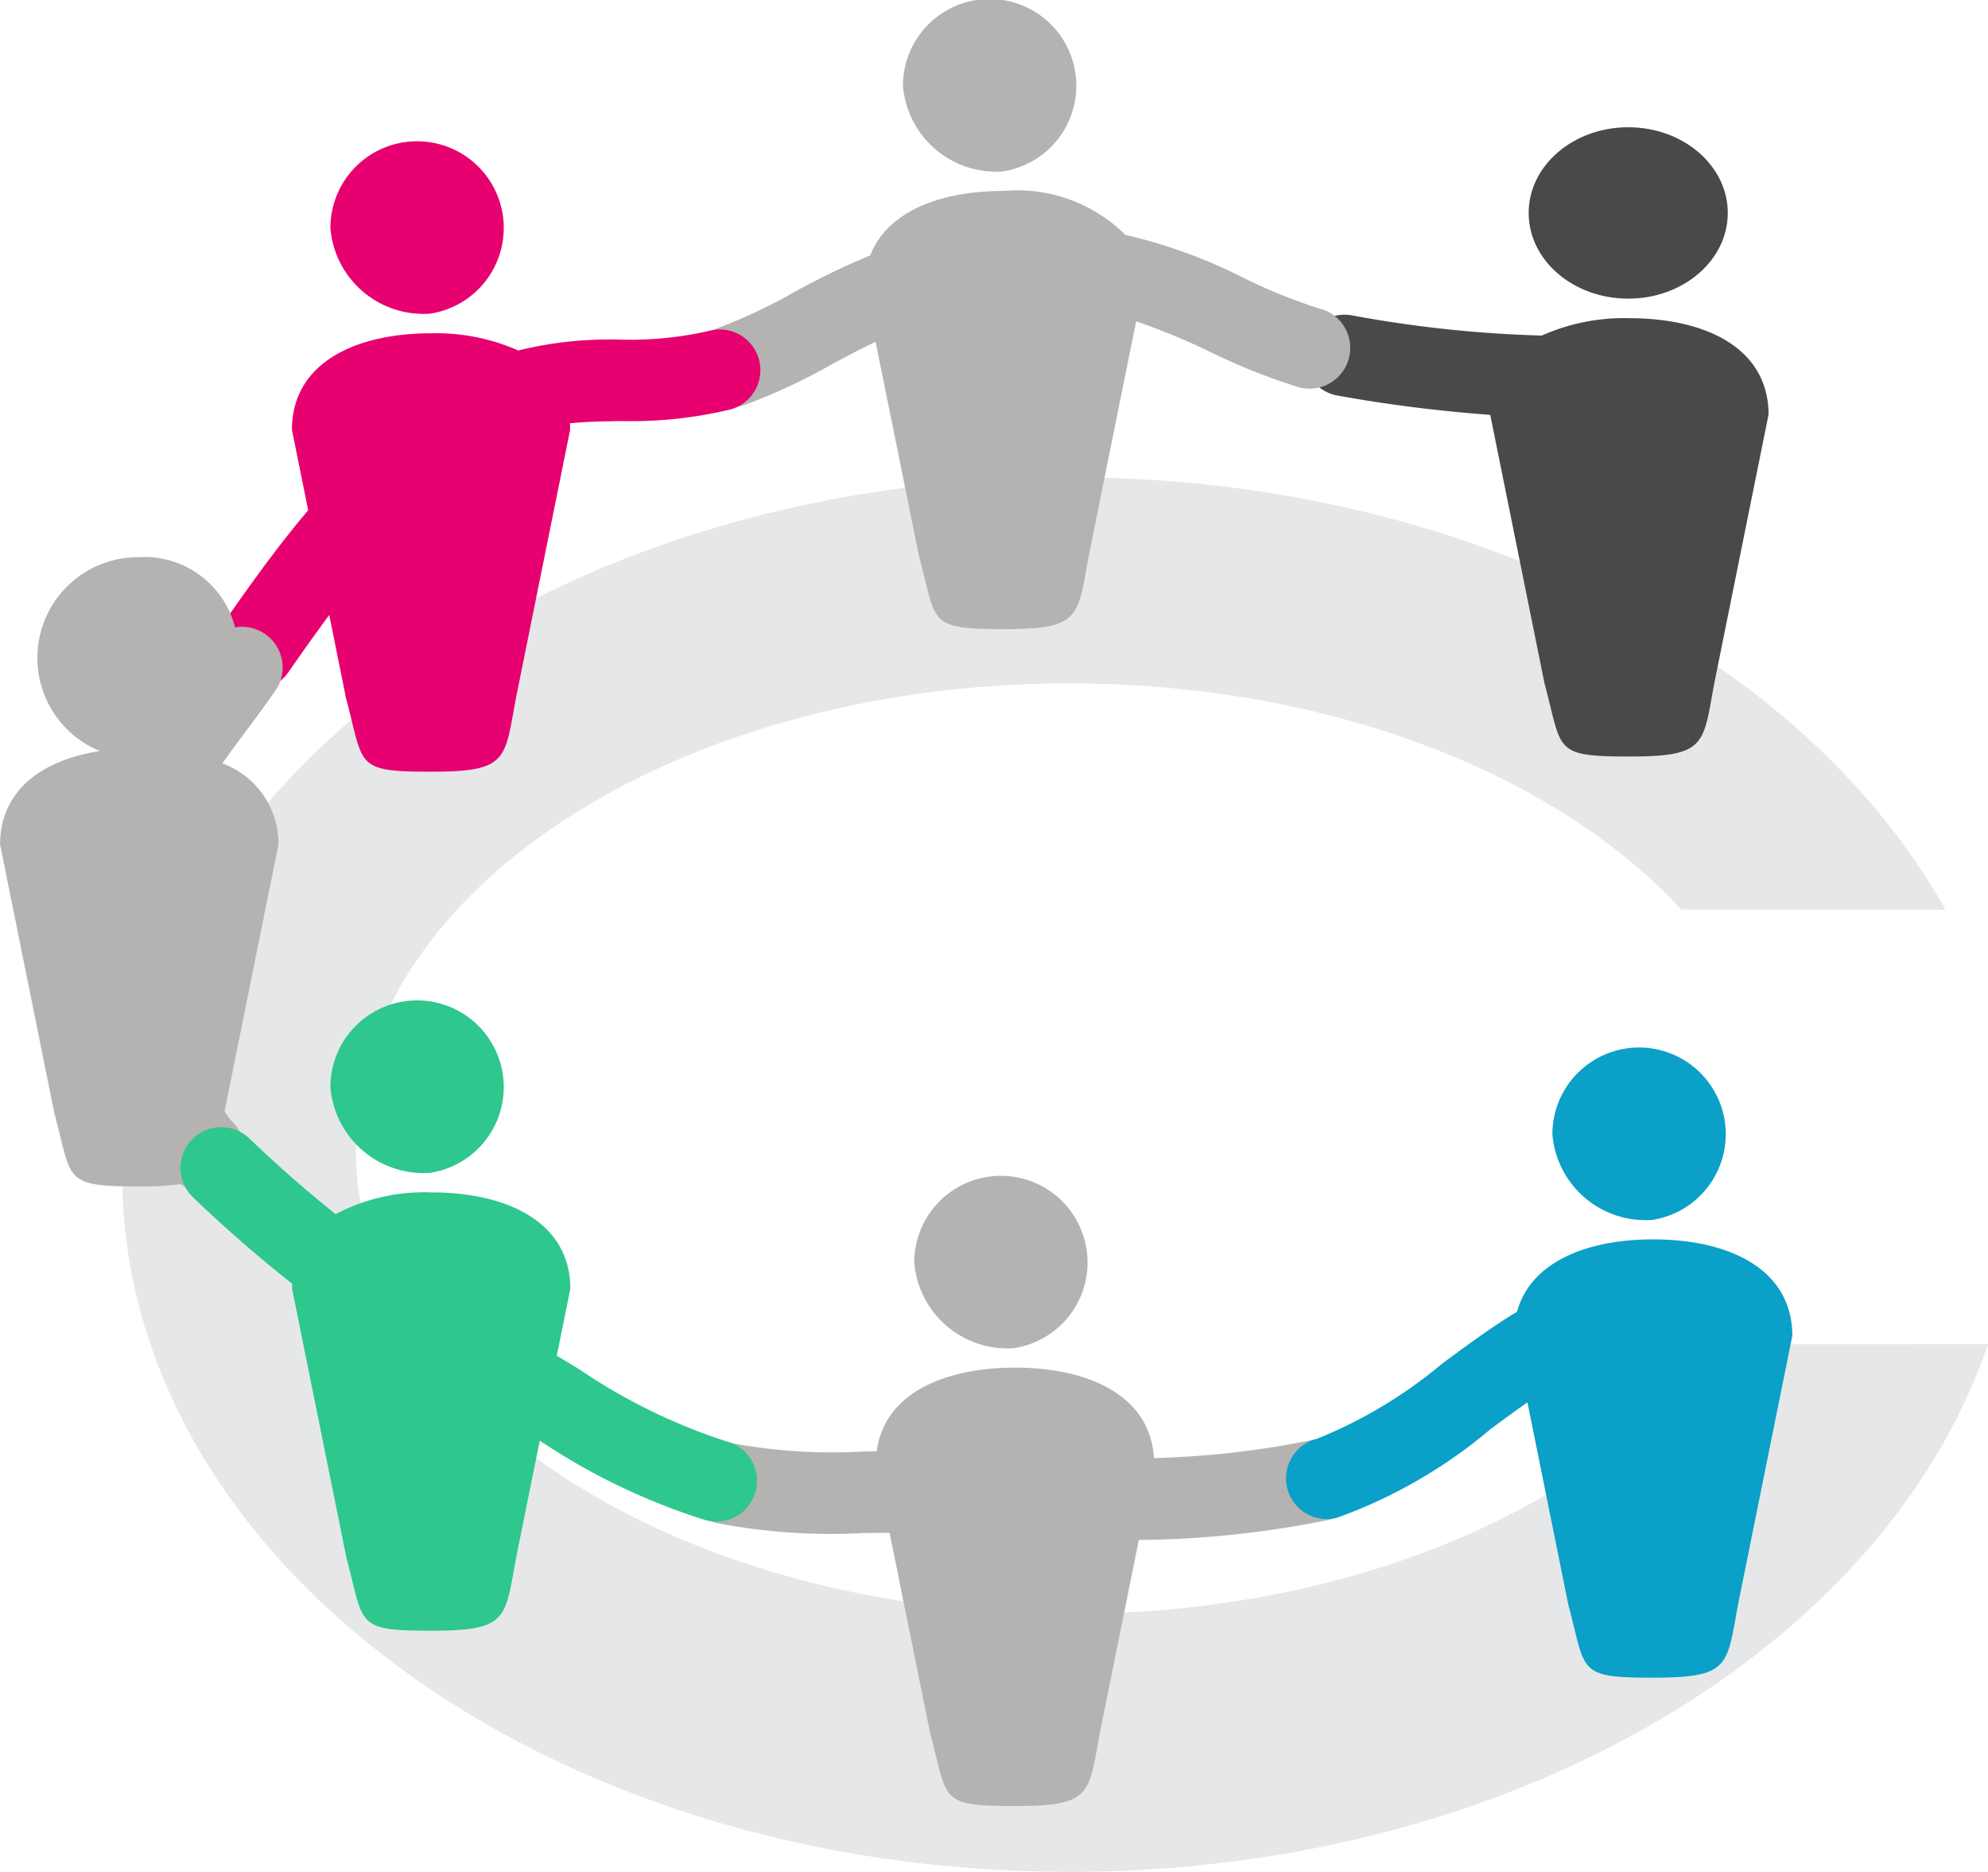 <svg xmlns="http://www.w3.org/2000/svg" width="68.667" height="64.657" viewBox="0 0 68.667 64.657">
    <defs>
        <style>
            .cls-2{fill:#48494a}.cls-4{fill:#b4b3b1}.cls-5{fill:#e7006f}.cls-6{fill:#2ec78e}.cls-7{fill:#0aa0c7}
        </style>
    </defs>
    <g id="Group_1885" transform="translate(-569 -332.826)">
        <g id="Group_1876" transform="translate(573.221 349.314)">
            <path id="Path_980" fill="#e6e7e8" d="M630.693 388.627c-3.914 5.5-12.452 9.315-22.361 9.315-13.61 0-24.643-7.194-24.643-16.069s11.033-16.073 24.643-16.073c8.982 0 16.838 3.135 21.146 7.816h9.116c-4.893-8.762-16.6-14.934-30.262-14.934-18.067 0-32.712 10.783-32.712 24.084s14.646 24.084 32.712 24.084c15.322 0 28.179-7.757 31.733-18.227z" transform="translate(-575.62 -358.685)"/>
        </g>
        <g id="Group_1877" transform="translate(614.037 337.221)">
            <ellipse id="Ellipse_249" cx="3.439" cy="2.96" class="cls-2" rx="3.439" ry="2.96" transform="translate(7.764)"/>
            <path id="Path_981" d="M650.875 349.994a6.965 6.965 0 0 0-3.026.6 42.235 42.235 0 0 1-6.573-.7 1.407 1.407 0 1 0-.474 2.774 50.389 50.389 0 0 0 5.267.664l1.875 9.278c.626 2.321.276 2.523 2.931 2.523s2.54-.4 2.931-2.523l1.876-9.286c0-2.285-2.152-3.33-4.807-3.33z" class="cls-2" transform="translate(-639.632 -343.399)"/>
        </g>
        <g id="Group_1878" transform="translate(577.848 355.177)"/>
        <g id="Group_1879" transform="translate(592.684 373.47)">
            <path id="Path_983" d="M629.414 410.532a1.408 1.408 0 0 0-1.643-1.123 30.932 30.932 0 0 1-5.452.621c-.128-2.141-2.228-3.122-4.8-3.122-2.478 0-4.518.911-4.778 2.891l-.487.006a18.917 18.917 0 0 1-4.364-.261 1.407 1.407 0 1 0-.675 2.732 20.857 20.857 0 0 0 5.072.344q.459-.006.9-.008l1.4 6.915c.626 2.321.276 2.522 2.931 2.522s2.54-.4 2.931-2.522l1.347-6.668a34.145 34.145 0 0 0 6.5-.682 1.407 1.407 0 0 0 1.118-1.645z" class="cls-4" transform="translate(-606.144 -400.315)"/>
            <path id="Path_984" d="M621.965 402.488a2.993 2.993 0 1 0-3.439-2.96 3.227 3.227 0 0 0 3.439 2.96z" class="cls-4" transform="translate(-610.631 -396.568)"/>
        </g>
        <g id="Group_1880" transform="translate(592.867 332.826)">
            <path id="Path_985" d="M628.181 347.246a19.113 19.113 0 0 1-2.661-1.072 17.891 17.891 0 0 0-4.087-1.489 5.3 5.3 0 0 0-4.2-1.517c-2.183 0-4.024.707-4.611 2.228a25.225 25.225 0 0 0-2.654 1.283 18.192 18.192 0 0 1-2.578 1.213 1.407 1.407 0 0 0 .45 2.741 1.373 1.373 0 0 0 .451-.075 20.261 20.261 0 0 0 3-1.4c.514-.274 1.017-.541 1.515-.779l1.5 7.4c.626 2.322.276 2.523 2.931 2.523s2.541-.4 2.931-2.523l1.638-8.106a22.849 22.849 0 0 1 2.547 1.051 21.422 21.422 0 0 0 3.074 1.225 1.407 1.407 0 0 0 .761-2.709z" class="cls-4" transform="translate(-606.43 -336.574)"/>
            <path id="Path_986" d="M621.352 338.747a2.994 2.994 0 1 0-3.439-2.96 3.227 3.227 0 0 0 3.439 2.96z" class="cls-4" transform="translate(-610.591 -332.826)"/>
        </g>
        <g id="Group_1881" transform="translate(576.441 337.739)">
            <path id="Path_987" d="M599.442 351.7a1.405 1.405 0 0 0-1.73-.981 12.285 12.285 0 0 1-3.066.3 13.124 13.124 0 0 0-3.517.376 6.97 6.97 0 0 0-3.009-.594c-2.655 0-4.807 1.046-4.807 3.332l.561 2.779c-1.146 1.356-2.111 2.732-2.948 3.926a1.407 1.407 0 1 0 2.3 1.615c.421-.6.878-1.253 1.375-1.922l.583 2.888c.626 2.322.276 2.524 2.931 2.524s2.54-.4 2.931-2.524l1.876-9.286c0-.076 0-.15-.007-.223.546-.058 1.137-.068 1.77-.078a14.713 14.713 0 0 0 3.771-.4 1.406 1.406 0 0 0 .986-1.732z" class="cls-5" transform="translate(-580.67 -344.202)"/>
            <path id="Path_988" d="M590.337 346.452a2.994 2.994 0 1 0-3.439-2.96 3.227 3.227 0 0 0 3.439 2.96z" class="cls-5" transform="translate(-582.927 -340.531)"/>
        </g>
        <path id="Path_989" d="M576.68 371.521c.242-.342.506-.7.789-1.078.325-.438.664-.894 1.007-1.382a1.407 1.407 0 1 0-2.3-1.618c-.328.466-.652.9-.963 1.321-.549.738-1.086 1.462-1.548 2.231-2.588.037-4.662 1.085-4.662 3.328l1.876 9.286c.625 2.321.276 2.522 2.931 2.522a9.286 9.286 0 0 0 1.423-.079 1.406 1.406 0 0 0 1.8-2.146 2.025 2.025 0 0 1-.277-.368l1.862-9.216a2.952 2.952 0 0 0-1.938-2.801z" class="cls-4" transform="translate(0 -12.328)"/>
        <path id="Path_990" d="M577.963 365.969a3.478 3.478 0 1 1-3.439-2.96 3.228 3.228 0 0 1 3.439 2.96z" class="cls-4" transform="translate(-0.755 -10.938)"/>
        <g id="Group_1883" transform="translate(575.249 367.413)">
            <path id="Path_991" d="M597.638 404.743a20.01 20.01 0 0 1-5.065-2.478c-.26-.159-.524-.32-.79-.48l.467-2.311c0-2.285-2.152-3.33-4.807-3.33a6.591 6.591 0 0 0-3.3.752c-1.162-.93-2.16-1.827-2.955-2.591a1.407 1.407 0 1 0-1.95 2.028c.905.871 2.054 1.9 3.407 2.968 0 .057-.005.114-.005.173l1.876 9.286c.625 2.321.276 2.524 2.931 2.524s2.54-.4 2.931-2.524l.817-4.042a22.156 22.156 0 0 0 5.688 2.735 1.407 1.407 0 1 0 .759-2.709z" class="cls-6" transform="translate(-578.8 -389.548)"/>
            <g id="Group_1882" transform="translate(5.163 0)">
                <path id="Path_992" d="M590.337 392.99a2.994 2.994 0 1 0-3.439-2.961 3.227 3.227 0 0 0 3.439 2.961z" class="cls-6" transform="translate(-586.898 -387.069)"/>
            </g>
        </g>
        <g id="Group_1884" transform="translate(613.417 369.039)">
            <path id="Path_993" d="M656.535 395.542a2.994 2.994 0 1 0-3.439-2.961 3.227 3.227 0 0 0 3.439 2.961z" class="cls-7" transform="translate(-643.892 -389.62)"/>
            <path id="Path_994" d="M651.343 399.962c-2.31 0-4.239.792-4.7 2.5-.82.489-1.68 1.122-2.572 1.779a16.066 16.066 0 0 1-4.349 2.612 1.407 1.407 0 0 0 .347 2.77 1.37 1.37 0 0 0 .348-.044 17.235 17.235 0 0 0 5.322-3.073c.423-.311.849-.625 1.263-.915l1.411 6.985c.626 2.322.276 2.524 2.931 2.524s2.54-.4 2.931-2.524l1.876-9.285c-.001-2.284-2.151-3.329-4.808-3.329z" class="cls-7" transform="translate(-638.66 -393.368)"/>
        </g>
    </g>
</svg>
